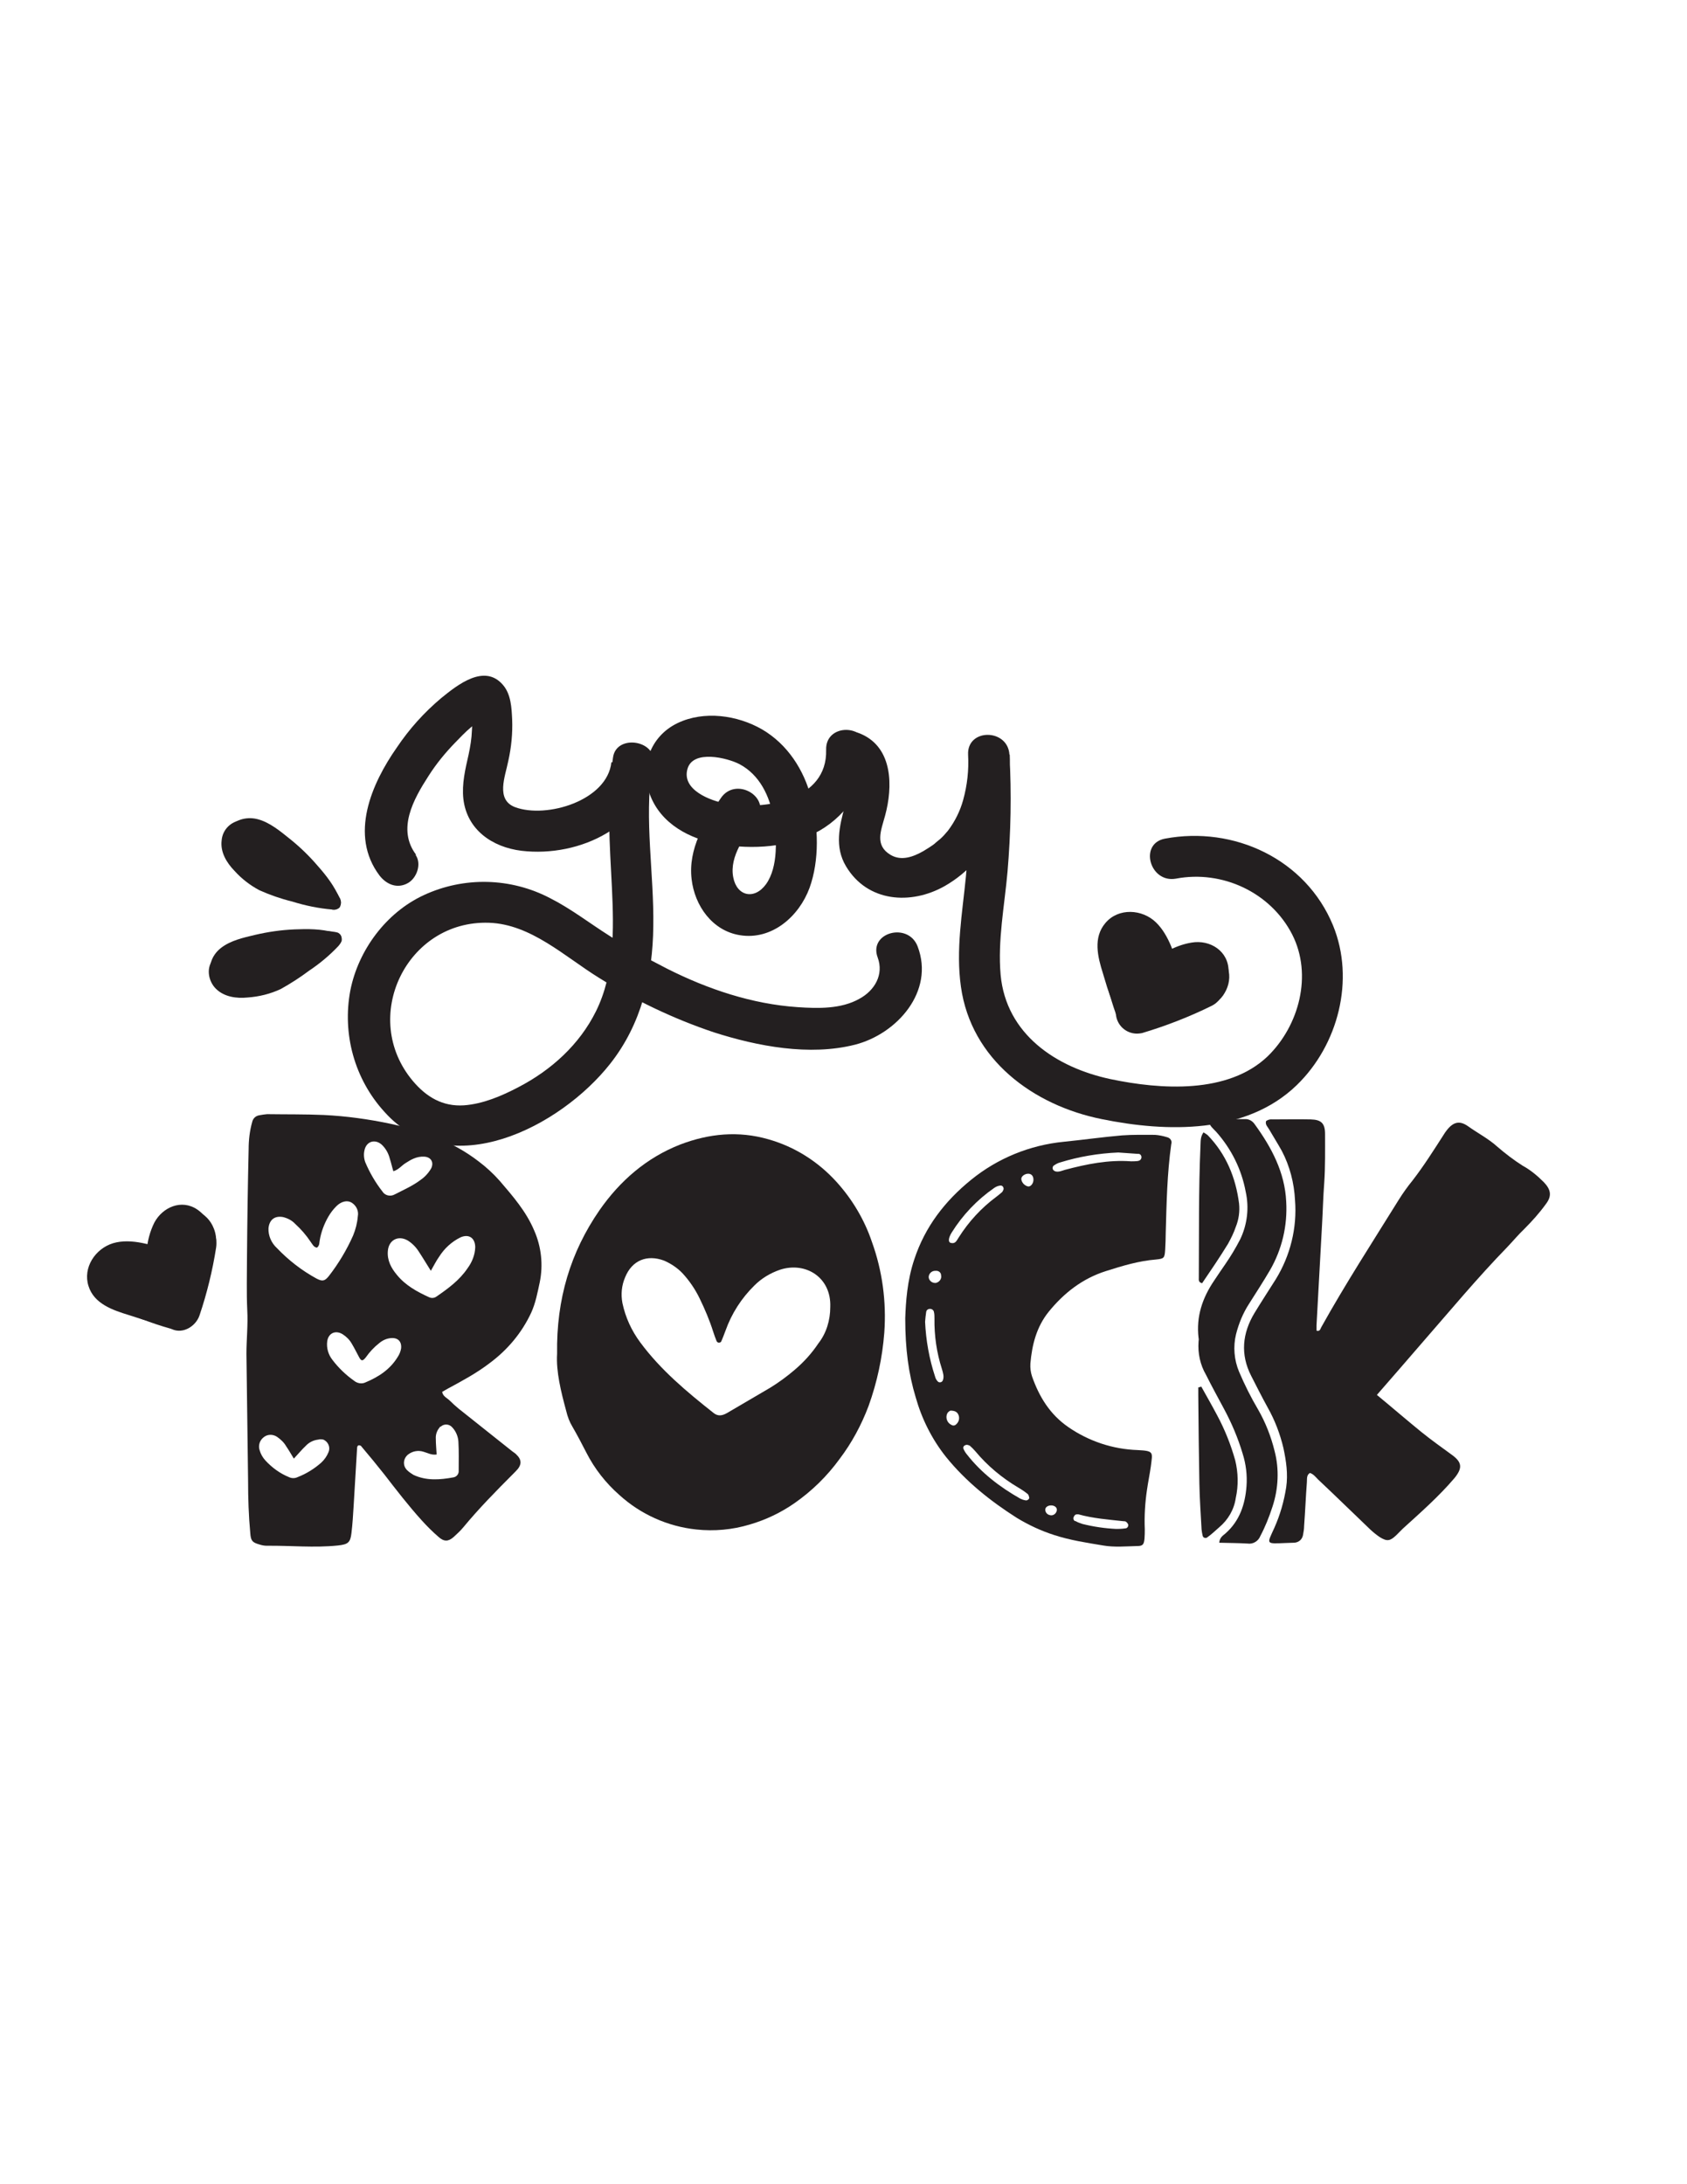 <?xml version="1.0" encoding="UTF-8"?> <!-- Generator: Adobe Illustrator 25.1.0, SVG Export Plug-In . SVG Version: 6.00 Build 0) --> <svg xmlns="http://www.w3.org/2000/svg" xmlns:xlink="http://www.w3.org/1999/xlink" version="1.1" id="Layer_1" x="0px" y="0px" viewBox="0 0 612 792" style="enable-background:new 0 0 612 792;" xml:space="preserve"> <style type="text/css"> .st0{fill:#231F20;} </style> <path class="st0" d="M151,310c-7.1-9.3-1-20.2,4.5-28.7c2.8-4.4,6.1-8.4,9.7-12.1c3.1-3.2,7.9-8.4,12.5-9.3h-4l1.3,0.5l-4.5-3.5 c1.2,1.8,0.8,5.9,0.7,8c-0.1,2.9-0.6,5.9-1.2,8.7c-1.2,5.3-2.5,10.6-1.9,16.1c1.3,11.2,10.5,17.5,21.1,18.8 c21.1,2.5,45.5-9,47.9-31.9c0.9-8.3-13.5-10.4-14.7-2c-2.4,15.9-1.2,31.6-0.4,47.5c0.7,14.9,1,30.9-5.8,44.6 c-6,12.1-16.2,21.3-28.1,27.5c-6.1,3.2-12.9,6.1-19.8,6.6c-7.7,0.5-13.6-3-18.5-8.8c-19.4-23-2.3-58.4,27.6-57.4 c15.2,0.5,27.5,12.3,39.8,19.9c13.1,8.2,27.1,14.9,41.7,19.8c15.9,5.1,34.8,8.7,51.3,4.5c15.2-3.9,28.9-19.3,22.7-35.6 c-3.4-9-17.9-5.1-14.5,4c2.3,6.2-1.1,12-6.7,15c-6.6,3.7-14.9,3.5-22.3,3c-16.5-1.1-32.6-6.5-47.3-13.9c-7.3-3.7-14.4-7.7-21.2-12.1 c-7.1-4.5-13.8-9.7-21.3-13.5c-14.3-7.5-31.3-7.9-45.9-1.1c-13.6,6.3-23.7,19.9-26.6,34.5c-3,15.8,1.5,32.2,12.4,44.1 c23.5,26.3,63.8,5.4,81.8-17.4c11.4-14.4,15.5-31.8,15.7-49.9c0.3-19.1-3.3-38.4-0.5-57.5l-14.7-2c-1.5,13.9-23.5,20.5-34.9,16.3 c-7.2-2.7-3.6-11.2-2.5-16.8c1.1-4.9,1.6-10,1.4-15c-0.2-4.2-0.4-9.1-3.3-12.5c-6.7-7.9-16.5-0.1-22.4,4.7 c-6.2,5.2-11.6,11.2-16.1,17.9c-9.2,13.1-17.4,31.8-6.3,46.5c2.5,3.2,6.4,4.9,10.3,2.7c3.2-1.8,5.1-7,2.7-10.3L151,310z"></path> <path class="st0" d="M261.5,289.4c-6,8.7-11.9,18.4-10.6,29.4c1.1,9.6,7.5,18.7,17.5,20.3c11.6,1.9,21.5-6.8,25.3-17.2 c3.6-10,3.2-22.3,0.6-32.5s-8.6-19.5-17.8-24.9c-9-5.2-21.1-6.9-30.7-2.3c-10,4.8-13.8,15.9-10,26c4,10.6,14.5,16.1,25.2,17.9 c12.1,2,25.4,1.3,36.3-4.9c10.4-6,17.7-17.2,17.4-29.3c-0.3-9.6-15.3-9.7-15,0c0.5,18.4-22.4,22-36.3,19.5c-5.5-1-16.2-4.9-14-12.6 c2-7.1,14.5-4,18.9-1.7c7.3,3.9,10.9,11.5,12.3,19.4c1.2,7.2,1.8,17.8-2.7,24.1c-4.2,5.8-10.6,4.4-11.9-2.5 c-1.5-7.7,4.5-15.2,8.6-21.1C279.9,289,266.9,281.4,261.5,289.4L261.5,289.4z"></path> <path class="st0" d="M305,278.8c5.1,2.3,2.6,9.4,1.5,13.5c-2,7.3-3.8,14.8,0.4,21.8c7.8,13.1,23.6,14.1,35.8,7.2 c17-9.7,24.5-28.8,23.6-47.7h-15c0.8,14.8,0.5,29.6-0.9,44.3c-1.3,13.3-3.7,26.5-1.8,39.9c3.7,26.4,26.2,43,51.1,48 c23.5,4.8,52.3,5.5,70.7-12.3c15.1-14.6,21.2-38.3,13.2-57.9c-9.9-24.1-36-36.2-61-31.5c-9.5,1.8-5.5,16.2,4,14.5 c16.8-3.2,34.4,5,42.2,20.3c7.4,14.6,2.5,33-8.9,44.1c-14.4,13.8-38.9,12.1-57,8.3c-19.8-4.2-37.9-16.3-39.9-37.8 c-1.1-12.5,1.4-25,2.5-37.4c1.2-14.1,1.5-28.3,0.7-42.4c-0.5-9.6-15.5-9.7-15,0c0.3,5.5-0.3,11-1.8,16.4c-1.1,4-3,7.8-5.5,11.1 c-0.9,1.1-1.8,2.1-2.8,3c0,0-3.2,2.6-1.6,1.4c-1.4,1.1-3,2.1-4.5,3c-3.7,2.1-8,3.7-11.9,1.4c-5.9-3.5-3.5-8.8-2-14.3 c2.8-10.3,2.9-24.4-8.6-29.5c-3.7-1.7-8-1.1-10.3,2.7C300.3,271.8,301.2,277.2,305,278.8L305,278.8z"></path> <path class="st0" d="M195.8,465c-0.8,3.7-1.5,7.5-3.1,11c-3.4,7.3-8.6,13.5-15.1,18.3c-4.7,3.6-9.9,6.4-15.1,9.2 c-0.7,0.4-1.4,0.8-2.1,1.2c0.3,1.7,1.8,2.2,2.8,3.2c1,1,2.1,2,3.2,2.9c6.5,5.2,13,10.3,19.5,15.5c0.5,0.4,1.1,0.7,1.5,1.2 c1.7,1.6,1.9,3.3,0.5,5.1c-0.5,0.6-1.1,1.2-1.6,1.7c-6.3,6.3-12.6,12.7-18.3,19.6c-1,1.2-2.2,2.3-3.4,3.4c-1.9,1.7-3.5,1.8-5.5,0 c-2.2-1.9-4.2-3.9-6.1-6c-4.8-5.3-9.2-11-13.6-16.7c-2.7-3.4-5.4-6.7-8.2-10c-0.2-0.4-0.7-0.6-1.2-0.5c-0.6,0.4-0.4,1.1-0.5,1.7 c-0.4,6.7-0.8,13.4-1.2,20.1c-0.2,3.3-0.4,6.7-0.8,10c-0.4,3.5-1.3,4.1-4.9,4.5c-8.6,0.9-17.2,0-25.8,0.1c-1,0-1.9-0.2-2.8-0.5 c-2.5-0.7-3-1.4-3.2-4c-0.6-6.4-0.8-12.7-0.8-19.1c-0.2-15.3-0.4-30.6-0.6-46c0-5.2,0.6-10.5,0.3-15.8c-0.3-6.4-0.1-12.8-0.1-19.1 c0.1-13.1,0.3-26.2,0.6-39.3c0-3.4,0.4-6.7,1.3-9.9c0.3-1.3,1.3-2.2,2.6-2.4c0.9-0.2,1.9-0.3,2.8-0.4c6.9,0.1,13.7,0,20.6,0.3 c8.1,0.4,16.2,1.5,24.2,3.2c11.5,2.5,22.4,6.3,31.9,13.6c2.8,2.1,5.4,4.5,7.7,7.1c4.8,5.6,9.6,11.1,12.5,18 C196.4,452.1,197.1,458.7,195.8,465z M115.5,522c-1.8,0.2-3.4,1-4.6,2.3c-1.4,1.3-2.6,2.8-4.3,4.6c-1.1-1.8-1.9-3.2-2.8-4.5 c-0.8-1.4-2-2.5-3.3-3.4c-1.5-1-3.5-1-4.9,0.2c-1.4,1.1-2,3-1.4,4.7c0.4,1.4,1.1,2.6,2.1,3.7c2.4,2.6,5.3,4.7,8.5,6 c1,0.5,2.2,0.5,3.2,0c3.1-1.2,6-3,8.5-5.2c1.2-1.1,2.1-2.4,2.7-3.9c0.7-1.7-0.1-3.7-1.9-4.5C116.7,521.9,116.1,521.8,115.5,522 L115.5,522z M100.5,452.6c4.2,4.4,9,8.1,14.3,11c2.1,1.1,3,1,4.5-0.9c3.5-4.5,6.5-9.5,8.8-14.7c0.9-2.2,1.5-4.5,1.7-6.9 c0.4-2-0.5-3.9-2.2-5c-1.6-1-3.8-0.5-5.6,1.3c-1.1,1.1-2.1,2.4-2.9,3.8c-1.5,2.6-2.6,5.5-3.1,8.5c-0.2,0.9,0,1.9-1,2.7 c-1.2-0.1-1.7-1.3-2.3-2.1c-1.6-2.4-3.5-4.6-5.6-6.5c-1.2-1.3-2.8-2.1-4.5-2.5c-3-0.5-4.9,1-5.2,4.1 C97.3,448,98.4,450.7,100.5,452.6L100.5,452.6z M141.9,485.2c-1.6,0.1-3.1,0.8-4.3,1.8c-1.9,1.5-3.5,3.2-4.9,5.2 c-1.2,1.5-1.7,1.4-2.6-0.4c-0.8-1.5-1.6-3.1-2.5-4.6c-0.8-1.4-1.9-2.5-3.3-3.4c-2.6-1.6-5.2-0.4-5.6,2.6c-0.3,2.4,0.4,4.8,1.9,6.7 c2.2,2.9,4.9,5.5,7.9,7.6c1.1,0.9,2.7,1.2,4,0.6c4.8-2,9-4.7,11.8-9.3c0.6-0.9,1-1.9,1.2-3C145.8,486.5,144.4,485,141.9,485.2 L141.9,485.2z M132.5,421.4c1.6,3.8,3.7,7.4,6.2,10.6c0.9,1.5,2.9,2,4.5,1.1c0.1,0,0.1-0.1,0.2-0.1c3.1-1.6,6.3-3,9.1-5.1 c1.6-1.1,2.9-2.5,3.9-4.2c1.1-2.2,0-4.2-2.6-4.3s-4.6,1-6.6,2.3c-1.5,0.9-2.5,2.4-4.5,3c-0.5-1.6-0.8-3.1-1.3-4.6 c-0.5-2-1.6-3.9-3.1-5.2c-2.5-2-5.5-0.9-6.1,2.3C131.9,418.5,132,420,132.5,421.4L132.5,421.4z M172.4,452.3c0-3.4-2.3-5-5.4-3.6 c-3.2,1.6-5.8,4-7.7,7c-1,1.4-1.8,3-3,5.1c-1.7-2.7-3-4.9-4.4-7c-1-1.6-2.4-3-4-4c-3.5-2-6.9-0.1-7.2,3.8c-0.3,3.4,1.2,6.2,3.3,8.7 c3.1,3.8,7.3,6.1,11.7,8.1c0.9,0.4,1.9,0.3,2.7-0.3c4.2-2.9,8.3-5.9,11.2-10.2C171.3,457.6,172.3,455,172.4,452.3L172.4,452.3z M159.4,517.7c-0.9,1.1-1.4,2.5-1.3,4c0,1.9,0.2,3.7,0.3,5.7c-1.9,0.3-3.3-0.6-4.8-1c-1.9-0.6-3.9-0.2-5.4,0.9 c-1.7,1.2-2.2,3.5-1,5.2c0.1,0.2,0.3,0.4,0.5,0.6c0.7,0.7,1.5,1.2,2.3,1.7c4.7,2.2,9.6,1.8,14.5,0.9c1.2-0.2,2-1.3,1.9-2.4 c0-3.5,0.1-7-0.1-10.5c-0.1-1.9-0.9-3.8-2.2-5.2c-1.1-1.3-3-1.4-4.2-0.3C159.6,517.3,159.5,517.5,159.4,517.7L159.4,517.7z"></path> <path class="st0" d="M202.1,490.9c-0.3-19.9,4.9-36.9,15.4-52.1c7.4-10.6,17-19,29.3-23.8c10.5-4,21.1-5,31.9-1.9 c9.6,2.7,18.1,8.1,24.8,15.5c5.7,6.3,10.1,13.7,12.8,21.7c3.8,10.5,5.3,21.7,4.5,32.9c-0.7,9.1-2.6,18-5.7,26.6 c-2.6,6.9-6.1,13.4-10.5,19.2c-4.5,6.2-10,11.6-16.3,16c-5,3.5-10.5,6.1-16.3,7.8c-6.3,1.9-12.9,2.5-19.4,1.8 c-10.4-1.1-20.2-5.5-27.9-12.5c-4.9-4.3-9-9.5-12-15.4c-1.6-3.1-3.2-6.2-5-9.3c-1.1-1.8-1.8-3.7-2.3-5.8 C203.5,504.6,201.7,497.3,202.1,490.9z M301.2,473.9c0.4-10.7-8.9-16.5-18.2-13.5c-3.5,1.2-6.7,3.1-9.3,5.7 c-4.7,4.6-8.3,10.2-10.5,16.4c-0.5,1.3-1,2.7-1.6,4c-0.3,0.4-0.9,0.5-1.3,0.2c-0.1-0.1-0.2-0.2-0.3-0.3c-0.5-1.2-0.9-2.4-1.3-3.6 c-1.3-4.1-3-8.1-4.9-12c-1.6-3.3-3.7-6.4-6.2-9.1c-1.9-2-4.2-3.5-6.7-4.6c-6.2-2.3-11.6-0.1-14.1,6c-1.3,3-1.6,6.2-1,9.4 c1.1,5.2,3.3,10,6.5,14.3c7.4,10,16.9,17.9,26.5,25.5c1.6,1.3,3.1,1.1,4.9,0.1c5.2-3.1,10.5-6.1,15.7-9.2c3.1-1.9,6.1-4.1,8.9-6.5 c3.3-2.8,6.2-6,8.6-9.6C299.8,483.4,301.2,478.7,301.2,473.9L301.2,473.9z"></path> <path class="st0" d="M424.9,414.9c-1.5,10.6-1.7,21.3-2,32c0,2.1-0.1,4.2-0.2,6.2c-0.2,3.1-0.4,3.3-3.3,3.6 c-6.3,0.5-12.2,2.3-18.2,4.2c-8.5,2.7-15.2,7.9-20.8,14.8c-4.4,5.5-6,11.9-6.6,18.7c-0.1,1.6,0.1,3.2,0.6,4.7 c2.6,7.4,6.5,13.8,13.2,18.4c7.4,5.1,16.1,8,25.1,8.3c6.1,0.3,5.4,0.8,4.8,5.9c-0.4,2.8-1,5.7-1.4,8.5c-0.7,4.7-1,9.5-0.8,14.3 c0,1.1,0,2.2-0.1,3.4c-0.2,2.1-0.6,2.7-2.6,2.7c-4.1,0.1-8.4,0.5-12.4-0.2c-6-1-12-1.9-17.8-3.8c-4.7-1.5-9.2-3.6-13.5-6.2 c-9.6-6.1-18.5-13.2-25.7-22.1c-5.1-6.4-8.8-13.8-11-21.6c-2.6-8.6-3.8-17.5-3.8-28.7c0.2-5.8,0.7-13.7,3.3-21.4 c3.9-11.8,11.1-21.1,20.6-28.8c9.6-7.8,21.3-12.6,33.7-13.8c7-0.7,14-1.7,21-2.3c4-0.3,8-0.2,12-0.2c1.4,0.1,2.9,0.4,4.2,0.8 C424.6,412.6,425.3,413.7,424.9,414.9z M341.7,496.4c-1.9-5.9-2.8-12.1-2.7-18.3c0-0.8,0-1.6-0.2-2.4c-0.1-0.6-0.7-1.1-1.4-1.1 c-0.7,0-1.3,0.4-1.4,1.1c-0.2,1.2-0.3,2.4-0.4,3.6c0.3,6.7,1.5,13.4,3.6,19.8c0.2,0.8,0.6,1.5,1.2,2c0.6,0.3,1.3,0.1,1.6-0.5 C342.6,499.2,342.1,497.8,341.7,496.4z M336.9,463c0,1.2,1.1,2.2,2.3,2.2c0.1,0,0.2,0,0.3,0c1.3-0.3,2.2-1.5,1.9-2.8 c0-0.9-0.8-1.6-1.7-1.6c-0.1,0-0.2,0-0.2,0C338.1,460.7,337,461.7,336.9,463z M347.8,513.3c-0.4-1.2-1.2-1.8-3-1.8 c-0.5,0.2-0.8,0.5-1.1,0.9c-0.8,1.5-0.2,3.4,1.3,4.2c0.2,0.1,0.4,0.2,0.7,0.3c0.3,0,0.6,0,0.9-0.2 C347.7,515.9,348.2,514.6,347.8,513.3L347.8,513.3z M361.4,434c0.8-0.6,1.5-1.2,2.2-1.8c0.2-0.3,0.4-0.7,0.5-1.1 c-0.1-1-0.7-1.3-1.3-1.2c-0.8,0.1-1.5,0.4-2.2,0.9c-6.2,4.3-11.4,9.8-15.4,16.2c-1.2,2-1.3,3.5-0.2,3.7c1.7,0.4,2.1-1,2.8-2 C351.4,443,356,438,361.4,434z M372.9,541.8c-1.1-0.9-2.3-1.7-3.5-2.4c-5.9-3.5-11.2-7.9-15.6-13.2c-0.6-0.7-1.3-1.4-2-2 c-0.4-0.2-0.8-0.3-1.2-0.3c-0.9,0.2-1.3,0.7-1.1,1.4c0.3,0.7,0.7,1.4,1.2,2c5.3,6.8,12,11.9,19.4,16.1c0.6,0.3,1.2,0.5,1.8,0.6 c0.6,0.2,1.3-0.2,1.5-0.8C373.3,542.6,373.2,542.2,372.9,541.8L372.9,541.8z M374.9,428c0.1-1.4-0.6-2.3-1.7-2.4 c-1.3-0.1-2.8,0.9-2.7,2c0.2,1.3,1.2,2.3,2.4,2.6C373.8,430.4,374.8,429.3,374.9,428L374.9,428z M379.2,547.4c0,1,0.7,1.8,1.7,2 c1,0.3,2.1-0.4,2.4-1.4c0-0.1,0-0.2,0.1-0.3c0.1-1-0.6-1.6-1.6-1.8C380.4,545.7,379.2,546.4,379.2,547.4L379.2,547.4z M414.1,419.5 c-0.1-0.7-0.6-1.2-1.3-1.1c-2.4-0.2-4.8-0.3-7.1-0.5c-7.2,0.3-14.3,1.5-21.1,3.6c-0.8,0.2-1.5,0.6-2.1,1c-0.6,0.3-0.8,1-0.5,1.6 c0,0,0,0,0,0c0.3,0.4,0.6,0.6,1.1,0.7c1.1,0.2,2.2-0.3,3.2-0.6c7.9-2.1,15.8-3.7,24-3.1c0.8,0,1.6,0,2.4-0.1 C413.4,420.9,414.1,420.5,414.1,419.5L414.1,419.5z M390.1,551.5c0.8,0.5,1.7,0.8,2.6,1.1c4,1,8.1,1.6,12.2,1.8c0.8,0,2,0,3.3-0.2 c0.6,0,1.1-0.5,1.1-1.2c0,0,0-0.1,0-0.1c-0.1-0.4-0.4-0.8-0.8-1.1c-0.3-0.2-0.6-0.2-0.9-0.2c-5.5-0.6-11-1-16.4-2.5 c-0.2,0-0.3,0-0.5,0c-0.5,0-0.9,0.3-1.1,0.8c-0.4,0.6-0.2,1.3,0.4,1.7L390.1,551.5z"></path> <path class="st0" d="M461.6,546.4c-1.2,3.7-2.6,7.2-4.4,10.6c-0.7,1.8-2.6,3-4.6,2.7c-3.3-0.2-6.7-0.2-10.3-0.3 c0.2-2,1.4-2.6,2.3-3.4c5.1-4.5,7.1-10.5,7.6-17.1c0.3-4-0.2-8-1.4-11.8c-1.7-5.7-4-11.1-6.8-16.3c-2.2-4.1-4.4-8.1-6.5-12.3 c-2.1-3.6-3-7.8-2.7-12c0.1-0.5,0.1-1,0-1.4c-0.9-7.7,1.4-14.5,5.7-20.8c1.3-2,2.7-4,4-5.9c2-2.9,3.8-5.9,5.4-9 c2.6-5.4,3.3-11.5,2-17.3c-1.5-8.1-5.2-15.5-10.7-21.7c-1-1.1-2.4-2.1-2.7-3.8c0.4-1.1,1.4-0.8,2.1-0.8c3.7,0,7.4,0,11,0 c1.5-0.1,2.8,0.7,3.6,1.9c6.1,8.4,10.9,17.4,11.4,28c0.5,8.7-1.5,17.3-5.9,24.9c-2.4,4.1-5,8.1-7.6,12.2c-2.2,3.4-3.7,7.1-4.7,11 c-1.1,4.5-0.7,9.3,1.1,13.6c2,4.7,4.3,9.3,6.9,13.7c2.7,4.7,4.7,9.8,6,15.1C464.1,532.7,463.8,539.8,461.6,546.4z M434.9,463.4 c0.1-16-0.1-31.9,0.6-47.9c0.1-1.6-0.1-3.2,1.1-4.9c0.5,0.3,1,0.6,1.5,1c6.7,6.9,10.2,15.4,11.4,24.8c0.3,2.9-0.1,5.8-1.2,8.5 c-0.7,2.1-1.7,4.1-2.8,6.1c-3,4.9-6.2,9.6-9.4,14.3C434.7,465,434.9,464,434.9,463.4L434.9,463.4z M442.3,553.8 c-1.4,1.2-2.8,2.6-4.4,3.7c-0.4,0.3-1.1,0.2-1.4-0.2c-0.1-0.1-0.1-0.2-0.2-0.4c-0.2-0.8-0.3-1.5-0.4-2.3c-0.3-5.6-0.7-11.1-0.8-16.7 c-0.2-10.7-0.3-21.3-0.4-32c0-0.9,0-1.9,0-2.8l1.1-0.3c1.9,3.4,3.9,6.9,5.7,10.3c2.8,5.2,5,10.7,6.6,16.4c1.1,4.5,1.2,9.2,0.2,13.7 C447.7,547.4,445.5,551.1,442.3,553.8L442.3,553.8z M560,428.6c2.6,2.7,3.1,5,0.8,8c-2.3,3.2-5,6.2-7.8,9c-2.2,2.1-4.1,4.4-6.2,6.6 c-11,11.3-21.1,23.5-31.5,35.4c-5.1,5.9-10.2,11.8-15.8,18.2c5.7,4.7,10.9,9.2,16.2,13.5c3.6,2.9,7.4,5.6,11.1,8.3s3.7,4.8,0.9,8.3 c-5.7,6.7-12.3,12.5-18.8,18.4c-0.8,0.8-1.6,1.6-2.4,2.4c-2.2,2.1-3.3,2.3-5.9,0.7c-1.2-0.8-2.3-1.7-3.4-2.7 c-6.4-6.1-12.6-12.2-19-18.2c-0.9-0.9-1.7-2-3-2.4c-1.3,0.8-1,2.2-1.1,3.4c-0.4,5.2-0.6,10.5-1,15.8c0,1.1-0.2,2.2-0.4,3.3 c-0.3,1.7-1.7,2.8-3.4,2.8c-1,0-1.9,0.1-2.9,0.1c-7.4,0.3-6.8,0.5-4.1-5.5c2.1-4.7,3.5-9.6,4.3-14.7c0.7-4.8,0-9.5-1-14.2 c-1.2-5.1-3.1-10.1-5.7-14.7c-2.1-3.8-4-7.6-6-11.5c-4-7.8-3.2-15.5,1.2-22.8c2.5-4.1,5.1-8.1,7.7-12.2c5.3-8.6,7.8-18.7,7-28.7 c-0.3-6.2-1.9-12.4-4.8-17.9c-1.5-2.7-3.1-5.2-4.6-7.8c-0.5-0.9-1.5-1.7-1.1-3c0.7-0.5,1.5-0.7,2.3-0.6c4.6,0,9.3-0.1,13.9,0 c3.8,0.1,5.2,1.4,5.2,5.3c0,5.9,0.1,11.8-0.3,17.7c-0.4,5.1-0.5,10.2-0.8,15.3c-0.7,12.1-1.3,24.2-2,36.4c0,0.6,0,1.2,0,1.9 c1.2,0.4,1.4-0.6,1.7-1.2c8.8-15.8,18.6-30.9,28.1-46.2c1.5-2.4,3.2-4.8,5-7c4.1-5.3,7.7-11,11.3-16.6c0.3-0.5,0.7-1.1,1.1-1.6 c2.4-3.1,4.7-3.7,7.8-1.5c3.5,2.5,7.4,4.5,10.6,7.4c2.9,2.5,5.9,4.8,9.2,6.9C555,424.1,557.6,426.2,560,428.6L560,428.6z"></path> <path class="st0" d="M428.1,353c-1.8-6.3-3.9-13.8-8.7-18.5c-5-4.9-13.7-5.4-18.4,0.2c-4.5,5.3-2.8,12.2-0.9,18.2s3.9,15.6,10.6,18 c3.9,1.4,7.3-0.2,10.9-1.5c3.9-1.4,7.7-2.8,11.5-4.3c5.9-2.3,12.5-5.4,12.6-12.8s-6.7-11.7-13.5-10.5c-3,0.5-6,1.6-8.7,3.1 c-1.9,1.1-5.9,5.3-7.2,5.5h4c-1.5-0.6-2.5-2-2.4-3.6l-14.7,2c1,6.1,1.6,12.3,1.6,18.5c0.1,4.2,3.5,7.5,7.7,7.5 c0.6,0,1.2-0.1,1.8-0.2c8.7-2.6,17.2-5.9,25.3-9.9c8.6-4.3,1.1-17.2-7.6-13c-7,3.5-14.2,6.3-21.7,8.4l9.5,7.2 c-0.1-7.6-0.8-15.2-2.1-22.6c-0.6-3.7-4.9-5.8-8.2-5.4c-4,0.5-6,3.6-6.5,7.4c-0.9,7.4,6.2,16.4,13.4,18.1c4.1,1,7.6-0.9,10.5-3.6 c1.2-1.3,2.7-2.5,4.2-3.4c0.7-0.5,1.5-0.8,2.4-1c2.6-0.3,2-1-1.8-2l-1-3.8c1.1-1.3,1.2-1.7,0.2-1.1l-1.8,0.7 c-2.1,0.8-4.1,1.6-6.2,2.4c-3.7,1.4-7.5,3.1-11.4,3.9l5.8,0.8c0.1,0-1.5-4.8-2-6c-0.3-0.9-1.6-7.3-2.4-7.8c-0.6-0.4-3.5,1.5-3.6,2.2 s1.1,2,1.4,2.8c1.1,2.7,2,5.5,2.8,8.3C416.3,366.2,430.8,362.2,428.1,353L428.1,353z"></path> <path class="st0" d="M430.8,355.1c0.1,0.2,0.1,0.5,0.2,0.7l-0.3-2c0,0.2,0,0.5,0,0.8l0.3-2c0,0.3-0.1,0.7-0.2,1l0.8-1.8 c-0.2,0.4-0.4,0.8-0.6,1.1l1.2-1.5c-0.2,0.3-0.5,0.5-0.7,0.7l1.5-1.2c-0.2,0.1-0.4,0.3-0.6,0.4l1.8-0.8c-0.3,0.1-0.7,0.2-1,0.3 c-1.9,0.5-3.5,1.8-4.5,3.5c-2.1,3.6-0.9,8.2,2.7,10.2c0,0,0,0,0,0c1.8,0.9,3.8,1.2,5.8,0.8c3-0.7,5.6-2.6,7.1-5.3 c1.6-2.7,2.1-5.9,1.2-8.9c-0.6-1.9-1.8-3.5-3.5-4.5c-1.8-1-3.8-1.3-5.8-0.8C432.2,347.1,429.5,351,430.8,355.1L430.8,355.1z"></path> <path class="st0" d="M405,359.2c0.3,1.5,0.2,3-0.3,4.4h14.5c-2.1-5.9-3.7-12-4.7-18.2c-0.6-4-5.6-6.2-9.2-5.2 c-4.3,1.2-5.9,5.2-5.2,9.2c1,6.2,2.6,12.3,4.7,18.2c2.4,6.8,12.3,7.4,14.5,0c1.2-4,1.3-8.3,0.3-12.4 C417.4,345.8,402.9,349.7,405,359.2L405,359.2z"></path> <path class="st0" d="M62,453.8c-6.3-2.2-14.3-5-21-3c-6.5,2-11,8.9-8.9,15.5c2,6.5,8.9,8.8,14.8,10.6s14.4,5.4,20.1,1.6 s6.4-14.5,8-20.6c1.7-6.8,3.3-14.7-3.4-19.3c-5.7-3.9-12.6-0.9-15.6,4.7c-1.6,3.2-2.5,6.7-2.8,10.2c-0.3,3.3,0.8,6.6,0.5,9.8l1-3.8 c1.4-0.9,1.5-1.1,0.5-0.8c-0.6,0.2-1.3,0.3-1.9,0.4c-0.4,0.1-1.3-0.3-0.8,0.2l-9.1,11.8c6.3,2.9,12.3,6.4,18,10.3 c4.2,2.9,9.6-0.2,11-4.5c2.7-8,4.7-16.2,6-24.5c0.6-4-1-8-5.2-9.2c-3.5-1-8.6,1.2-9.2,5.2c-1.3,8.3-3.3,16.5-6,24.5l11-4.5 c-5.7-3.9-11.7-7.4-18-10.3c-7.2-3.4-15.8,5.6-9.1,11.8c5.6,5.2,15.2,5.6,21.7,1.6c3.8-2.3,5.4-6.5,5-10.8c-0.2-2.2-0.8-4.2-0.6-6.4 c0.1-1.1,0.3-2.1,0.7-3.1c0.9-1.8,0.2-1.5-2.1,0.7l-3.8-1c-0.7-2.3-1.2-2.7-1.3-1.3c-0.2,0.9-0.4,1.7-0.6,2.5 c-0.5,1.8-0.9,3.7-1.4,5.5l-1.4,5.5c-0.3,1.3-2.4,4.7,0.3,3.1l3.8-1c-3,0.2-6.6-1.3-9.5-2.1c-1.7-0.7-3.5-1.2-5.3-1.7l-0.6-0.2 c-1.5-1-1.5-0.8,0,0.7l-1,3.8c0.7-1.6,10.3,1.9,12.4,2.7C67.2,471.5,71.1,457,62,453.8L62,453.8z"></path> <path class="st0" d="M66.3,453.2l0.2,0.1l-1.8-0.8c0.3,0.1,0.6,0.3,0.9,0.5l-1.5-1.2c0.3,0.2,0.5,0.5,0.7,0.8l-1.2-1.5 c0.2,0.3,0.4,0.6,0.5,0.9l-0.8-1.8c0.1,0.3,0.2,0.7,0.3,1l-0.3-2c0,0.3,0,0.7,0,1l0.3-2c-0.1,0.3-0.1,0.5-0.2,0.8l0.8-1.8l-0.1,0.2 c-1,1.8-1.2,3.8-0.8,5.8c0.5,1.9,1.8,3.5,3.4,4.5c3.3,1.8,8.5,1.1,10.3-2.7c0.9-1.6,1.3-3.4,1.4-5.3c0-1.9-0.5-3.7-1.3-5.3 c-1.4-2.8-3.9-4.9-6.9-5.7c-4-1.1-8.1,1.3-9.2,5.3C60.1,448,62.4,452,66.3,453.2L66.3,453.2z"></path> <path class="st0" d="M54.9,476.6c1.4,0.8,2.5,1.8,3.4,3.1l7.3-12.5c-5.4-1.5-10.7-3.4-15.8-5.9c-3.7-1.8-8.1-1-10.3,2.7 c-1.9,3.3-1,8.5,2.7,10.3c6.2,3,12.7,5.5,19.4,7.4c3.3,0.9,6.7-0.6,8.5-3.5c1.8-3.1,0.9-6.4-1.2-9.1c-2.7-3.4-6.1-5.4-10-7 c-3.8-1.5-8.2,1.7-9.2,5.2C48.5,471.7,51.2,475.1,54.9,476.6L54.9,476.6z"></path> <path class="st0" d="M121.8,328c1.2-2.6-1.5-4.5-3.2-6.1c-2.9-2.6-5.7-5.1-8.6-7.6c-5.6-4.8-10-11.2-16.3-15 c-4.4-2.7-11-1.9-12.2,3.8c-0.7,3.1-0.5,6.5,2.1,8.7c3.3,2.6,6.9,5,10.6,6.9c4.4,2.5,8.9,4.7,13.6,6.7c2.9,1.4,6,2.6,9.1,3.6 C118.6,329.5,120.7,329.9,121.8,328c1.7-2.7-2.6-5.2-4.3-2.5c0.3-0.4,0.7-0.8,1.2-1c0.4-0.1,0.8-0.1,0.2-0.1c-0.2,0,0.8,0.2,0.3,0 l-0.3-0.1c-0.3-0.1-0.6-0.1-0.9-0.2c-2-0.6-4-1.4-5.9-2.2c-3.8-1.6-7.7-3.2-11.4-5.2c-3.8-2.1-7.6-4.3-11.2-6.7 c-0.6-0.4-1.2-0.8-1.8-1.2c-0.1-0.1-0.8-0.6-0.4-0.3l-0.6-0.5c-0.1-0.1-0.3-0.3-0.4-0.4c-0.4-0.3,0.3,0.3,0.1,0.1 c-0.1-0.1-0.1-0.3-0.2-0.4c0.2,0.3,0.2,0.5,0.1,0.1c-0.3-1.1-0.5-3.3,0.5-4.2s3.2-0.2,4.1,0.3c3.6,2,6.5,5.5,9.4,8.4 c1.8,1.8,3.6,3.7,5.5,5.4c2.2,1.9,4.4,3.9,6.7,5.9c1.4,1.3,2.9,2.5,4.3,3.9c0.3,0.3,0.6,0.6,0.9,0.9s-0.3-0.5-0.1-0.2 c-0.4-0.7-0.4-1.5,0-2.2c-0.7,1.2-0.3,2.7,0.9,3.4C119.5,329.6,121.1,329.2,121.8,328C121.8,328,121.8,328,121.8,328z"></path> <path class="st0" d="M89.8,309.1c0.6,0.3,1.1,0.6,1.7,1l0.4,0.3c0.2,0.1,0.2,0.1,0,0c0.2,0.2,0.5,0.4,0.7,0.6c1,0.9,2,1.8,2.9,2.7 c2,2.1,4.4,3.8,7.1,5c1.1,0.3,2.2-0.2,2.8-1.1c0.5-1,0.4-2.2-0.4-3c-3.4-2.9-6.5-6.1-9.4-9.5l-3.5,3.5l6.6,7.4l3.5-3.5 c-1.7-2-3.9-3.6-6.3-4.7c-0.9-0.4-1.8-0.5-2.8-0.8c-0.2,0-0.4-0.1-0.5-0.2c0.3,0.1,0.4,0.2,0.1,0c-0.1,0-0.2-0.1-0.3-0.2 c-0.2-0.1-0.2-0.1,0.1,0.1l-0.2-0.2c0.2,0.3,0.3,0.3,0.1,0.1c0.1,0.4,0.2,0.4,0.1,0.1l-1.7,3.2c0.2,0,0.3,0,0,0h0.5c0.3,0,0.7,0,1,0 h0.5c-0.3,0-0.2,0,0,0s0.6,0.1,0.9,0.2s0.6,0.2,0.9,0.3l0.4,0.2c-0.2-0.1-0.1,0,0.1,0c0.6,0.3,1.2,0.6,1.8,1l0.8,0.6 c0.3,0.2-0.2-0.2,0.1,0.1l0.4,0.3c0.5,0.4,1,0.9,1.5,1.3c1,1,1.9,2,2.8,3c1,1,2.6,1,3.5,0c0.9-1,0.9-2.6,0-3.5c-2-2.4-4.4-4.6-7-6.3 c-2.8-1.8-6.3-2.6-9.6-2c-1.3,0.4-2.1,1.7-1.8,3.1c0.8,2.7,3.3,3.5,5.7,4.1l0.7,0.2c0.3,0.1,0.3,0.1,0.1,0l0.4,0.2 c0.3,0.1,0.5,0.3,0.8,0.5c0.1,0,0.8,0.6,0.4,0.3c1,0.8,1.9,1.7,2.8,2.6c1,1,2.6,1,3.5,0c0.9-1,0.9-2.5,0-3.5l-6.6-7.4 c-1-1-2.6-1-3.5,0c-0.9,1-0.9,2.5,0,3.5c2.9,3.4,6,6.6,9.4,9.4l2.4-4.2c0.3,0.1,0.1,0.1-0.1,0l-0.4-0.2c-0.3-0.1-0.5-0.3-0.8-0.5 l-0.8-0.5l-0.4-0.3c0.2,0.1,0.2,0.2,0,0c-1-0.8-2-1.7-2.9-2.6c-1.9-2-4-3.6-6.3-5c-1.2-0.8-2.7-0.4-3.5,0.7 c-0.8,1.2-0.4,2.7,0.7,3.5C89.6,309.1,89.6,309.2,89.8,309.1L89.8,309.1z"></path> <path class="st0" d="M102.8,317.6l2.8,2.2c0.2,0.2,0.5,0.4,0.8,0.5c0.3,0.2,0.7,0.2,1,0.2c0.7,0,1.3-0.3,1.8-0.7 c0.5-0.5,0.7-1.1,0.7-1.8l-0.1-0.7c-0.1-0.4-0.3-0.8-0.6-1.1l-2.8-2.2c-0.2-0.2-0.5-0.4-0.8-0.5c-0.3-0.2-0.7-0.2-1-0.2 c-0.3,0-0.7,0.1-1,0.2c-0.3,0.1-0.6,0.3-0.8,0.5c-0.5,0.5-0.7,1.1-0.7,1.8l0.1,0.7C102.2,316.9,102.4,317.3,102.8,317.6L102.8,317.6 z"></path> <path class="st0" d="M95.1,303.4c-1.9-0.9-3.6-2.4-5.6-3.1c-1.9-0.7-4-0.5-5.7,0.5c-2,1.2-2.9,3.6-2.2,5.8c0.8,2.2,2.6,3.9,4.8,4.4 c1.1,0.3,2.2-0.2,2.8-1.1c0.5-1,0.4-2.2-0.4-3c0.2,0.3-0.2-0.5-0.3-0.5c0.2,0.4-0.1-0.3-0.1-0.3s-0.1-0.8-0.1-0.3c0-0.3,0-0.7,0-1 l-3.8,2.2c0.3,0.1,0.1,0.1,0-0.1c0.2,0.2,0,0.1,0-0.1c0.1,0.3,0.3,0.5,0.4,0.8c0.3,0.7,0.7,1.3,1.2,1.9c1.1,1.2,2.7,1.8,4,2.6 s2.6,1.7,3.8,2.6s2.3,1.8,3.6,2.8l3-3.9c-1.6-1.2-3.4-1.9-5.3-2.2c-1.3-0.3-2.7,0.4-3.1,1.7c-0.3,1.2,0.4,2.9,1.8,3.1 c0.7,0.1,1.5,0.3,2.2,0.6l0.3,0.1c0.2,0.1,0.4,0.2,0.6,0.3c0.4,0.2,0.7,0.5,1.1,0.7c1.2,0.6,2.7,0.2,3.4-1.1 c0.5-0.9,0.3-2.1-0.4-2.9c-2.6-2.2-5.4-4.2-8.2-6.1c-0.7-0.4-1.3-0.8-2-1.2c-0.3-0.2-0.7-0.4-1-0.6c0.3,0.2-0.3-0.5-0.1-0.1 c-0.8-1.3-1.2-2.7-2.7-3.5c-1.2-0.7-2.8-0.2-3.4,1c-0.2,0.4-0.3,0.7-0.3,1.2c-0.1,2.1,0.6,4.1,1.9,5.7l2.4-4.2 c-0.1,0-0.3-0.1-0.4-0.1c0.2,0,0.2,0.1,0,0l-0.5-0.3c-0.3-0.1,0.2,0.2,0,0c-0.1-0.1-0.2-0.2-0.3-0.3c-0.2-0.2,0.1,0.3,0,0 s-0.2-0.3-0.3-0.5c0.1,0.2,0.1,0.3,0,0s0-0.1,0,0.1c0-0.3,0-0.1,0,0.1c0.1-0.3,0-0.1,0,0c0.1-0.1,0.3-0.4,0.1-0.2s0.2-0.2-0.1,0.1 s0,0,0.1-0.1s0.4-0.2,0.1-0.1s0.2,0,0.2,0c0.3-0.1,0.1,0-0.1,0H87c0.2,0,0.8,0.1,0.3,0c0.3,0.1,0.6,0.1,0.8,0.2 c0.3,0.1-0.3-0.1,0.1,0c0.2,0.1,0.3,0.1,0.5,0.2c1.3,0.7,2.5,1.7,3.9,2.4c1.2,0.7,2.7,0.3,3.4-0.9C96.7,305.6,96.3,304,95.1,303.4 L95.1,303.4L95.1,303.4z"></path> <path class="st0" d="M106.6,322.2l0.9,0.4l-0.6-0.2c1.1,0.5,2.2,1.1,3.2,1.8c0.6,0.3,1.3,0.4,1.9,0.3c0.6-0.2,1.2-0.6,1.5-1.1 c0.3-0.6,0.4-1.3,0.2-1.9c-0.2-0.6-0.6-1.1-1.2-1.5c-1.5-1-3.1-1.8-4.7-2.4c-0.3-0.1-0.7-0.1-1,0c-0.3,0-0.6,0.1-0.9,0.3 c-1.2,0.7-1.6,2.2-0.9,3.4c0,0,0,0,0,0l0.4,0.5C105.8,321.9,106.2,322.1,106.6,322.2L106.6,322.2z"></path> <path class="st0" d="M86.7,304.2c1.1-0.2,2.2-0.2,3.2,0c0.8,0.4,1.5,0.9,2.1,1.6c1.7,1.3,3.2,2.8,4.5,4.5l4.3-2.5 c-0.9-1.3-2.2-2.5-3.6-3.3c-0.6-0.2-1.2-0.5-1.7-0.9c-0.3-0.4-0.6-0.8-0.8-1.2c-1.9-2.7-5.5-3.7-8.5-2.3c-2.4,1.1-5.2,5-3.1,7.6 c1.2,1.4,3.3,1.5,4.6,0.3c0.1-0.1,0.1-0.1,0.2-0.2c0.6-0.6,1.1-1.3,1.3-2.1c0.1-0.4,0.2-0.7,0.3-1.1c0-0.2,0.3-0.6,0.1-0.4l-0.9,0.9 l0.2-0.1l-1.3,0.3H88l-2.5-2.5c0.1,1,0.1,2,0.1,3c0,3.2,5,3.2,5,0c0-0.3,0.1-0.5,0.2-0.7l-4.3-1.8c0.2,1.5,0.2,3.1,0,4.6h5 c-0.1-1.2-0.3-2.4-0.9-3.5l-2.2,3.8c2.1,0,4.1-0.8,4.6-3c0.4-1.3-0.4-2.7-1.7-3.1c-0.9-0.2-1.8,0-2.5,0.6c-1.6,1.5-2,3.8-1,5.7 c0.9,1.9,4.2,1.5,4.6-0.6c0.3-1.5,0.5-3.1,0.5-4.7l-4.7,1.3c0.5,1,1,2,1.3,3.1c0.4,1.3,1.8,2.1,3.1,1.7c1-0.3,1.7-1.3,1.8-2.3 c0-0.2,0-0.4,0.1-0.5l-3.6,1.5c0.6,0.2,0.9,1,1.4,1.4c0.7,0.6,1.4,1.1,2.2,1.5c1.6,0.9,3.1,2,4.5,3.3c1.3,1.3,2.3,2.9,3.7,4.2 c1.5,1.4,3.3,2.4,5.2,3.1c2.6,1,4.5-3.4,1.9-4.6l-0.3-0.1l0.9,0.9l0,0l-4.2,2.4c1,1.1,2.1,2.1,3.3,2.9c0.5,0.4,1.1,0.7,1.7,1 c0.3,0.1,0.5,0.2,0.8,0.4s0.7,0.7,0.4,0.1c0.7,1.2,2.2,1.6,3.4,0.9c1.2-0.7,1.6-2.2,0.9-3.4c-1.1-2.5-3.3-4.3-6-4.9 c-2.2-0.5-4.5,2.5-2.4,4.2c1.4,1.2,2.8,2.2,4.3,3.1c0.8,0.4,2.3,1,2.7,1.9l2.4-3.2h-0.3l1.3,0.3c-0.3-0.1-0.2-0.2-0.6-0.6 c-0.4-0.4-0.9-0.7-1.4-1c-1-0.5-2.1-0.3-3.2-0.8c-2.4-1.2-4.9-2.3-7.4-3.1c-2.4-0.8-4.7-1.8-6.9-3c-1.1-0.5-2.2-1.2-3.3-1.9 c-0.3-0.2-0.6-0.5-0.9-0.8c-0.1-0.2-0.2-0.3-0.3-0.5c-0.4-0.6,1.1-0.5-0.6,0.4l-1.3,0.3h0.3l-1.3-0.3l0,0l-0.6-1.1 c0.1,0.5,0.2,1,0.2,1.5c0.1,0.7,0.4,1.3,0.8,1.8c0.8,0.9,2,1.2,3.1,1c1.2-0.3,2.1-1.4,2.2-2.7c0.1-1.3-0.6-1.9-1.2-2.9l-2.8,3.7 c0,0,0.1,0,0.2,0.1l0.2,0.3c0.2,0.5,0.2,0.4,0.1-0.2l0.6-1.1v0l1.3-0.3l-0.2,0c-1.4,0-2.5,1.1-2.5,2.5c0,0.4,0.1,0.9,0.3,1.2 c1.1,1.5,2.6,2.7,4.3,3.4c1.9,1,3.7,2.1,5.7,3c1.8,0.8,3.7,1.3,5.5,2.1c1.8,0.9,3.6,1.8,5.4,2.9c2.4,1.4,5.3-2.1,3-3.9l-6.2-5.1 c-0.9-0.9-2-1.6-3.2-2c-1.4-0.3-2.8,0.1-3.7,1.1l3-0.4c-2.2-1.6-4.6-2.8-7.1-3.5c-1.2-0.3-2.5,0.3-2.9,1.5c-0.5,1.1,0,2.5,1,3.1 c1,0.8,3.2,1.2,3.7,2.1l3.9-3c-2.8-2.7-5.9-5.1-9.3-7c-1.7-0.9-3.5-1.8-5.3-2.5c-1.9-0.9-3.9-1.4-6-1.6c-1.4,0-2.5,1.1-2.5,2.5 c0,2.3,2.2,3.5,3.9,4.6s3.3,2.2,5,3.3c2.1,1.3,4.8-1.3,3.4-3.4c-1.7-2.6-4.2-4.7-7.1-6c-1.2-0.6-2.7-0.3-3.4,0.9 c-0.7,1.2-0.3,2.7,0.9,3.4l7,4.8c2.7,1.8,5.2-2.5,2.5-4.3l-7-4.8l-2.5,4.3c2.1,0.9,4,2.3,5.3,4.2l3.3-3.4c-1.2-0.8-2.5-1.5-3.7-2.4 c-0.6-0.4-1.1-0.8-1.7-1.2l-0.7-0.5c0,0-0.8-0.6-0.7-0.5l0.3,1.3v-0.3l-2.5,2.5c1.6,0.2,3.2,0.7,4.7,1.4c4.6,2,8.9,4.8,12.5,8.3 c1,0.9,2.6,0.9,3.5-0.1c0.7-0.8,0.9-1.9,0.4-2.9c-1.2-2.3-3.6-2.5-5.5-3.9l-1.9,4.6c2.1,0.7,4.1,1.7,5.9,3c1,0.6,2.2,0.4,3-0.4 c-0.9-0.1-1.2,0-0.9,0.2l0.2,0.1c0.2,0.2,0.5,0.4,0.8,0.6l2.1,1.7l4,3.2l3-3.9c-1.6-0.9-3.1-1.8-4.8-2.6s-3.6-1.4-5.4-2.1 c-1.7-0.7-3.3-1.6-4.9-2.5c-0.8-0.4-1.7-0.9-2.5-1.3c-0.6-0.2-1.1-0.6-1.5-1.1L96,317c2.4,0.2,3.9-2.4,3.2-4.5c-0.6-1.9-2.1-3.4-4-4 c-1.4-0.3-2.7,0.5-3.1,1.8c-0.2,0.6-0.1,1.3,0.2,1.8c0.2,0.3,0.4,0.6,0.7,0.9c0.4,0.5,0.4,0.3-0.1-0.4l0.3-1.3l-0.1,0.2l0.9-0.9 l-0.2,0.1l1.3-0.3h-0.2l1.3,0.3c0.5,1,0.7,1.1,0.6,0.3c0-0.3-0.1-0.5-0.1-0.8c-0.1-0.6-0.4-1.1-0.8-1.6c-0.6-0.7-1.6-1.1-2.5-1.1 c-2.3,0.1-3.4,2.5-3.2,4.6c0.4,4.2,4.7,6.2,8,7.8c3.5,1.8,7.2,2.8,10.8,4.3c1.8,0.8,3.5,2.1,5.6,2.2c0.3,0,0.7,0.2,0.2-0.1 c0.2,0.2,0.4,0.4,0.6,0.6c0.7,0.7,1.7,1.1,2.7,1.2c1.4,0,2.5-1.1,2.5-2.5c0-0.2,0-0.4-0.1-0.6c-1.4-3.7-5.4-4.9-8.3-7.2l-2.4,4.1 c1.4,0.3,2.5,1.3,3,2.6l4.3-2.5c-1-1.4-2.2-1.9-3.7-2.7c-1.3-0.7-2.4-1.6-3.3-2.8c-0.8-0.8-2-0.9-3-0.4c-0.9,0.6-1.4,1.7-1.2,2.8 c0.2,1,0.8,1.8,1.7,2.2l1.9-4.6c-3.4-1.2-5-4.6-7.6-6.9c-1.4-1.2-2.9-2.3-4.5-3.2c-0.6-0.3-1.2-0.7-1.7-1.2 c-0.5-0.7-1.1-1.3-1.9-1.7c-1.2-0.7-2.8-0.3-3.4,1c-0.1,0.2-0.2,0.3-0.2,0.5c-0.2,0.6-0.3,1.2-0.3,1.9l4.9-0.7 c-0.4-1.5-1-2.9-1.8-4.3c-1.2-2.3-4.6-1.1-4.7,1.3c0,1.1-0.1,2.2-0.3,3.4l4.6-0.6c0.2,0.4-0.3,0.7,0.2,0.3l-4.2-2.4 c0.2-0.7,1-0.6,0.2-0.6c-1.4,0-2.5,1.2-2.5,2.6c0,0.4,0.1,0.8,0.3,1.2c0.1,0.3,0.2,0.7,0.2,1c0,1.4,1.1,2.5,2.5,2.5s2.5-1.1,2.5-2.5 c0.2-1.5,0.2-3.1,0-4.6c0-1-0.6-1.9-1.6-2.3c-0.9-0.4-2-0.2-2.7,0.5c-1.1,1.1-1.7,2.7-1.7,4.2h5c0-1,0-2-0.1-3 c0-1.4-1.1-2.5-2.5-2.5c-1.3,0-2.5,0.8-2.9,2.1c-0.1,0.4-0.2,1.6-0.5,1.7l1.3-0.3l0.6,0.2l0.9,0.9c1.1,1.6-0.2,1,0.3,0.6 c0.1-0.1,0.1-0.2,0.2-0.3c0.3-0.4,0.6-0.6,1.1-0.7c0.7-0.1,1.4,0.2,1.8,0.8c0.9,1.1,1.4,2.2,2.7,2.9s2.3,1,3.2,2.2 c0.7,1.2,2.2,1.5,3.4,0.9c1.2-0.7,1.6-2.2,0.9-3.4c-1.6-2.5-3.9-4.3-6-6.2c-1-1-2.3-1.8-3.6-2.2c-1.5-0.4-3-0.4-4.5-0.2 c-1.4,0-2.5,1.1-2.5,2.5C84.2,303.1,85.3,304.2,86.7,304.2L86.7,304.2z"></path> <path class="st0" d="M89.6,312.8l2.2,1.2c0.3,0.2,0.6,0.3,0.9,0.3c0.3,0.1,0.7,0.1,1,0c0.3-0.1,0.6-0.2,0.8-0.5 c0.3-0.2,0.5-0.4,0.6-0.7l0.3-0.6c0.1-0.4,0.1-0.9,0-1.3l-0.3-0.6c-0.2-0.4-0.5-0.7-0.9-0.9l-2.2-1.2c-0.3-0.2-0.6-0.3-0.9-0.3 c-0.3-0.1-0.7-0.1-1,0c-0.3,0.1-0.6,0.2-0.8,0.5c-0.3,0.2-0.5,0.4-0.6,0.7l-0.2,0.6c-0.1,0.4-0.1,0.9,0,1.3l0.2,0.6 C88.9,312.3,89.2,312.6,89.6,312.8L89.6,312.8z"></path> <path class="st0" d="M121.4,324c-5.3-5.2-10.5-10.4-15.9-15.5c-4.9-4.6-10.1-8.9-16.6-11.2c-1.3-0.4-2.7,0.4-3.1,1.7 c-0.3,1.3,0.4,2.7,1.7,3.1c5.8,2.1,10.6,6.3,15,10.5c5.1,4.9,10.2,10,15.3,14.9C120.2,329.8,123.8,326.3,121.4,324L121.4,324z"></path> <path class="st0" d="M85.5,304.8c1.1-0.8,2.4-1.6,3.6-2.2c0.3-0.1,0.5-0.4,0.7-0.6c0.2-0.2,0.4-0.5,0.4-0.9c0.1-0.3,0.1-0.7,0-1 c0-0.3-0.1-0.6-0.3-0.9c-0.3-0.6-0.8-1-1.4-1.2l-0.7-0.1c-0.4,0-0.9,0.1-1.3,0.4c-1.3,0.6-2.5,1.4-3.6,2.2c-0.3,0.1-0.5,0.4-0.7,0.6 c-0.4,0.5-0.6,1.2-0.5,1.9c0,0.3,0.1,0.6,0.3,0.9c0.3,0.6,0.9,1,1.5,1.1C84.2,305.2,84.9,305.1,85.5,304.8L85.5,304.8z"></path> <path class="st0" d="M86.8,303.8c1.4-2.8,5-2.3,7.3-1.1c3.3,1.8,6.4,4,9.3,6.6c3,2.5,5.7,5.3,8.3,8.2c2.5,2.9,5.2,6.1,6.7,9.7 c0.4,1.3,1.8,2.1,3.1,1.7c1.3-0.4,2.1-1.7,1.7-3.1c-1.8-4.4-4.8-8.3-8-11.9c-3-3.5-6.3-6.7-9.9-9.6c-3.5-2.8-7.5-6.2-12-7.3 c-4-1-8.9,0.3-10.8,4.2c-0.7,1.2-0.3,2.7,0.9,3.4C84.5,305.4,86,305,86.8,303.8L86.8,303.8z"></path> <path class="st0" d="M88,297.4c-4,0.2-7.3,3.3-7.6,7.4c-0.5,4.2,1.8,8,4.6,10.9c2.6,2.9,5.7,5.3,9.1,7.1c3.8,1.7,7.8,3.1,11.9,4.1 c4.8,1.5,9.7,2.5,14.6,2.9c1.4,0,2.5-1.1,2.5-2.5c0-1.4-1.1-2.5-2.5-2.5c-4.5-0.5-9-1.4-13.3-2.8c-4-1.2-8.4-2.2-12-4.3 c-3.4-1.9-6.3-4.6-8.6-7.8c-1.1-1.4-1.6-3.2-1.4-5c0.2-1.4,1.3-2.4,2.6-2.6C91.2,302.3,91.2,297.3,88,297.4z"></path> <path class="st0" d="M117.8,326.9l1.3,1.7c0.1,0.3,0.4,0.5,0.6,0.7c0.2,0.2,0.5,0.4,0.8,0.4c0.3,0.1,0.7,0.1,1,0 c0.3,0,0.7-0.1,0.9-0.3l0.5-0.4c0.3-0.3,0.5-0.7,0.7-1.1l0.1-0.7c0-0.4-0.1-0.9-0.3-1.3l-1.3-1.7c-0.2-0.3-0.4-0.5-0.6-0.7 c-0.2-0.2-0.5-0.4-0.8-0.5c-0.3-0.1-0.7-0.1-1,0c-0.3,0-0.7,0.1-0.9,0.3l-0.5,0.4c-0.3,0.3-0.5,0.7-0.6,1.1l-0.1,0.7 C117.5,326.1,117.6,326.6,117.8,326.9L117.8,326.9z"></path> <path class="st0" d="M120.9,329.3c3.2,0,3.2-5,0-5S117.6,329.3,120.9,329.3z"></path> <path class="st0" d="M116.7,326c0.4,0.6,0.9,1.2,1.5,1.5c0.3,0.2,0.6,0.4,0.8,0.6l-0.5-0.4c0.2,0.2,0.4,0.3,0.5,0.5l-0.4-0.5 c0.2,0.2,0.3,0.4,0.4,0.6l-0.2-0.6c0,0,0,0.1,0,0.1l4.6-1.9c-0.5-1-1-1.9-1.6-2.8c-0.4-0.5-0.9-0.9-1.5-1.1c-0.3-0.1-0.7-0.1-1,0 c-0.3,0-0.7,0.1-0.9,0.3c-0.6,0.3-1,0.9-1.2,1.5l-0.1,0.7c0,0.4,0.1,0.9,0.3,1.3c0.6,0.9,1.2,1.8,1.6,2.8c0.2,0.3,0.4,0.5,0.7,0.7 c0.2,0.2,0.5,0.4,0.8,0.5l0.7,0.1c0.3,0,0.7-0.1,1-0.2c0.2-0.1,0.4-0.2,0.6-0.3c0.3-0.2,0.5-0.4,0.6-0.7l0.2-0.6 c0.1-0.4,0.1-0.9,0-1.3c-0.1-0.4-0.3-0.8-0.6-1.2c-0.2-0.3-0.4-0.5-0.6-0.8c-0.1-0.1-0.2-0.2-0.3-0.3c-0.5-0.4-1.1-0.8-1.6-1.2 l0.5,0.4c-0.2-0.1-0.3-0.3-0.4-0.4l0.4,0.5l-0.1-0.2c-0.3-0.6-0.9-1-1.5-1.1c-0.3-0.1-0.7-0.1-1,0c-0.3,0-0.6,0.1-0.9,0.3 c-0.6,0.3-1,0.9-1.2,1.5l-0.1,0.7C116.3,325.2,116.5,325.7,116.7,326L116.7,326z"></path> <path class="st0" d="M88.6,317.3c3.4,2.8,7.3,4.9,11.6,6.3c1.3,0.3,2.7-0.4,3.1-1.8c0.3-1.3-0.4-2.7-1.8-3.1 c-0.5-0.1-0.9-0.3-1.4-0.5l-0.7-0.3l-0.2-0.1c-0.9-0.4-1.8-0.8-2.6-1.3c-0.9-0.5-1.7-1-2.5-1.5c-0.4-0.3-0.8-0.5-1.2-0.8 c-0.1-0.1-0.8-0.6-0.2-0.2c-0.2-0.1-0.4-0.3-0.6-0.5c-0.5-0.5-1.1-0.7-1.8-0.7c-1.4,0-2.5,1.1-2.5,2.5 C87.8,316.2,88.1,316.8,88.6,317.3L88.6,317.3z"></path> <path class="st0" d="M122.2,340.2c-1.2-2.3-4.9-1.2-6.8-0.9c-3.8,0.6-7.7,1.3-11.5,2c-2,0.4-4.1,0.6-6.2,0.8 c-5.1,0.5-10.6,0.6-15.5,2.5c-2.2,0.8-4.1,2.4-5.3,4.4c-1.4,2.5-1,5.7,1,7.8c2.1,2.5,4.8,4,8.1,3.5c1.6-0.3,3.2-0.8,4.7-1.3 c2.4-0.8,4.8-1.7,7.2-2.6c4.7-1.9,9.3-4,13.8-6.5c2.8-1.4,5.5-2.9,8.1-4.7c1.4-1,3.3-2.4,2.6-4.4c-0.4-1.3-1.8-2.1-3.1-1.8 c-1.3,0.4-2.1,1.7-1.8,3.1c-0.1-0.6-0.1-1.1,0.2-1.6c-0.2,0.3,0.6-0.5,0.1-0.1c-0.2,0.1-0.3,0.3-0.5,0.4c-0.2,0.2,0.6-0.4,0.2-0.1 l-0.4,0.3c-1.8,1.2-3.8,2.4-5.7,3.4c-1.6,0.9-3.3,1.8-4.9,2.6c-1,0.5-1.9,1-2.9,1.5c-1.3,0.7-2,1-3.2,1.5c-4,1.7-8,3.2-12.1,4.5 c-1.2,0.4-2.5,0.7-3.7,1c-0.3,0.1,0.5,0,0.2,0h-0.3c-0.1,0-0.3,0-0.4,0c-0.3,0.1,0.2,0,0.3,0.1c-0.1,0-0.1,0-0.2,0 c0,0-0.8-0.2-0.2,0s0,0-0.1,0l-0.5-0.3c-0.3-0.2-0.7-0.4-0.9-0.7c-0.6-0.5-1.4-1.3-1.5-2.1c0.1-0.7,0.4-1.4,1-1.9 c0.3-0.3,0.6-0.5,0.9-0.7l0.5-0.3c0.1,0,0.7-0.3,0.3-0.2s0.2-0.1,0.2-0.1l0.7-0.2c0.5-0.1,1-0.3,1.5-0.4c1.1-0.3,2.1-0.5,3.2-0.6 c2.3-0.4,4.6-0.5,6.8-0.8c2.7-0.2,5.3-0.5,8-1c2.9-0.5,5.8-1,8.8-1.5l3.5-0.6l1.1-0.2l0.8-0.1h0.5c0.2,0,0.3,0,0.5,0 c0.5-0.1,0,0-0.3-0.1c-0.5-0.2-1-0.5-1.3-1C119.3,345.6,123.6,343.1,122.2,340.2z"></path> <path class="st0" d="M88,353.7c-0.4,0.2,0.5-0.2,0.5-0.2c0.3-0.1,0.6-0.2,0.9-0.3c0.6-0.2,1.3-0.3,1.9-0.4s1.3-0.2,2-0.3l0.5-0.1H94 l1.3-0.2c2.7-0.3,5.3-1,7.8-2.2c1.1-0.6,1.5-2,1-3.1c-0.5-1.2-1.8-1.8-3-1.5c-4.1,0.8-8.4,1.2-12.6,1.4v5l9.9-0.5v-5 c-2.4,0.1-4.9,0.6-7.1,1.6c-0.9,0.5-1.8,1.1-2.6,1.7c-0.2,0.1-0.4,0.3-0.6,0.4s-0.7,0.4-0.2,0.1c-0.1,0.1-0.3,0.1-0.4,0.1h0.3 c-0.3,0-0.3,0,0,0c-0.1,0-0.3-0.1-0.4-0.1l1.5,3.7c0.1-0.3,0.3-0.5,0.5-0.8l0.3-0.4c-0.2,0.2-0.2,0.2,0,0c0.4-0.4,0.9-0.9,1.3-1.2 c-0.4,0.3,0.3-0.2,0.4-0.3c0.3-0.2,0.5-0.3,0.8-0.5s0.6-0.3,0.8-0.4s0.3-0.1,0,0l0.3-0.1c2.6-0.9,5.4-1.3,8.2-1.3 c1.4,0,2.5-1.1,2.5-2.5s-1.1-2.5-2.5-2.5c-3.3,0.2-6.8,0.4-10,1.7c-2.9,1.1-5.4,3.1-7,5.9c-0.7,1.2-0.2,2.8,1,3.5 c0.2,0.1,0.3,0.2,0.5,0.2c2.6,1,4.7-0.8,6.7-2.2l0.6-0.4l0.4-0.2c-0.2,0.1-0.2,0.1,0,0c0.5-0.2,1-0.4,1.6-0.5 c0.3-0.1,0.6-0.1,0.9-0.2c0.1,0,0.9-0.1,0.5-0.1c0.6-0.1,1.2-0.1,1.8-0.2c1.4,0,2.5-1.1,2.5-2.5s-1.1-2.5-2.5-2.5l-9.9,0.5 c-1.4,0-2.5,1.1-2.5,2.5s1.1,2.5,2.5,2.5c4.7-0.1,9.3-0.7,13.9-1.5l-1.9-4.6l-0.9,0.5c0.4-0.2-0.4,0.2-0.5,0.2 c-0.6,0.2-1.2,0.4-1.9,0.5c-0.6,0.1-1.3,0.3-1.9,0.4l-1,0.1l-0.5,0.1c0.2,0,0.2,0,0,0c-2.9,0.3-5.7,0.9-8.3,2 c-1.2,0.7-1.6,2.2-0.9,3.4c0.7,1.2,2.2,1.6,3.4,0.9L88,353.7z"></path> <path class="st0" d="M102.7,348.9l3.4-0.8c0.3-0.1,0.6-0.2,0.8-0.4c0.3-0.2,0.5-0.4,0.6-0.7c0.2-0.3,0.3-0.6,0.3-0.9 c0.1-0.3,0.1-0.7,0-1c-0.2-0.6-0.6-1.2-1.2-1.5c-0.6-0.3-1.3-0.4-1.9-0.2l-3.4,0.8c-0.3,0.1-0.6,0.2-0.8,0.5c-0.5,0.4-0.9,1-0.9,1.6 c-0.1,0.3-0.1,0.7,0,1c0.2,0.6,0.6,1.2,1.2,1.5C101.4,349,102.1,349.1,102.7,348.9L102.7,348.9z"></path> <path class="st0" d="M86.1,346.2c-1.8,0.9-4,1.1-5.8,2.4c-1.9,1.2-3,3.3-3.1,5.6c0.2,4.8,6,6.1,9.4,3.6c1-0.6,1.4-1.7,1.2-2.8 c-0.3-1.1-1.3-1.8-2.4-1.8c-0.8,0-1.5-0.2-2.1-0.8l-1.1,4.2c0.3-0.1,0.3-0.1,0.1-0.1h0.2l0.8,0.2c0.7,0.2,1.5,0.2,2.2,0.2 c1.6-0.3,3.2-0.9,4.7-1.6c3-1,6-1.8,9-2.4l-1.4-4.8c-2.1,0.5-4,1.6-5.6,3.1c-1,1-0.9,2.6,0.1,3.5c1,0.9,2.5,0.9,3.5,0 c1-0.9,2.1-1.5,3.4-1.8c1.3-0.4,2.1-1.7,1.7-3.1c-0.4-1.3-1.7-2.1-3.1-1.7c-3,0.6-6,1.4-9,2.4c-0.7,0.2-1.4,0.5-2.1,0.8 c-0.6,0.3-1.2,0.5-1.8,0.6c-0.2,0-0.4,0-0.7-0.1c-0.3-0.1-0.6-0.1-0.8-0.2c-0.9-0.2-1.8-0.2-2.7,0.1c-0.8,0.3-1.5,0.9-1.8,1.7 c-0.2,0.9,0,1.8,0.7,2.4c1.5,1.4,3.5,2.2,5.6,2.2l-1.3-4.6c-0.2,0.2-0.5,0.3-0.8,0.5c0.4-0.2-0.2,0-0.3,0.1c-0.3,0-0.3,0.1,0,0h-0.3 h-0.3c0.3,0,0.3,0,0,0s-0.3-0.1,0,0l-0.2-0.1c0.2,0.2,0.2,0.2,0,0c0.2,0.2,0.2,0.2,0,0c0.1,0.4-0.1-0.5,0,0.1c0-0.3,0-0.3,0-0.1 c0.1-0.3,0.1-0.3,0-0.2c0.4-0.7,1.1-1.3,1.8-1.6c1.5-0.6,3-1,4.5-1.7c1.2-0.7,1.6-2.2,0.9-3.4C88.8,345.9,87.2,345.5,86.1,346.2 L86.1,346.2z"></path> <path class="st0" d="M108.1,348.9c0.8-0.5,1.6-0.9,2.5-1.3l-0.6,0.2c0.6-0.2,1.2-0.5,1.7-0.6c1.3-0.4,2.1-1.7,1.8-3.1c0,0,0,0,0,0 c-0.2-0.6-0.6-1.2-1.2-1.5c-0.6-0.3-1.3-0.4-1.9-0.2c-1.7,0.5-3.3,1.3-4.8,2.2c-1.2,0.7-1.6,2.3-0.9,3.4c0.3,0.5,0.9,1,1.5,1.1 C106.8,349.4,107.5,349.3,108.1,348.9L108.1,348.9z"></path> <path class="st0" d="M82.1,352.9c0.4-0.8,1-1.5,1.7-2.1c0.8-0.4,1.7-0.7,2.6-0.8c2.2-0.5,4.5-0.8,6.8-0.7v-5c-1.7-0.1-3.4,0.3-4.9,1 c-0.4,0.3-0.9,0.5-1.4,0.6c-0.8,0.1-1.5-0.2-2.3-0.1c-3,0.2-5.5,2.4-6.1,5.3c-0.5,2.7,0.7,7.2,4.1,7.1c1.8-0.2,3.2-1.8,3-3.6 c-0.1-0.9-0.3-1.7-0.8-2.5c-0.4-0.5-0.8-1-1.1-1.6l0.3,1.3v-0.3l-0.3,1.3l0.2-0.2l-3.4,0.9c0.7,0.4,1.3,0.9,1.9,1.4 c1,0.9,2.5,0.9,3.5,0c1-1,1-2.6,0-3.5c-0.4-0.3-0.6-0.7-0.7-1.2l-3.7,2.8c1.1,0.7,2.2,1.5,3.1,2.5l3-3.9c-0.8-0.6-1.7-1-2.7-1.2 l1.1,4.2c1.5-2,2.1-3.9,0.4-6c-1.3-1.7-4.3-0.3-4.3,1.8c0,2.2,1.5,4,3.6,4.5c1.4,0.3,2.7-0.5,3-1.8c0.2-0.8,0-1.7-0.6-2.3 c-0.9-1-1.8-2-2.9-2.8l-2.3,4.1c1.3,0.2,2.6,0.6,3.9,1.1c2.3,0.9,4.2-2.6,2.4-4.2l-0.4-0.4l-0.9,3.4c-0.5,0.2,0.3,0.1,0.5,0 c0.5,0,1-0.1,1.4-0.1c0.9-0.2,1.7-0.5,2.5-0.9c1.6-0.7,3.4-1.1,5.1-1.3c2-0.2,3.9,0,5.9-0.3c1.8-0.3,3.5-1,5.1-1.9 c2.8-1.7,0.3-5.7-2.5-4.3l-0.3,0.1l1.3-0.3h-0.3l1.3,0.3l-0.3-0.2l-1.3,4.7c1.5-0.1,3-0.3,4.4-0.7c0.7-0.2,1.3-0.5,2-0.8 c0.5-0.3,1-0.5,1.5-0.6c2.8,0.1,3.4-4.2,0.7-4.9c-2.9-0.8-5.9-0.1-8.2,1.8c-0.8,0.8-0.9,2-0.4,3c0.6,1,1.7,1.4,2.8,1.1 c1.5-0.3,3-0.7,4.5-1.3c1.1-0.4,2.5-1.2,3.7-0.9l-1.1-4.2c0.2-0.2,1-0.2,0.4-0.3c-0.4,0-0.8,0-1.2,0.1c-0.6,0.1-1.1,0.4-1.6,0.8 c-0.4,0.3-0.8,0.8-1.2,1.1c-0.5,0.3-1,0.6-1.6,0.8c-2.3,1.1-4.6,2.3-6.7,3.8c-2.2,1.3-4.4,2.5-6.8,3.5c-1.1,0.6-2.3,1-3.5,1.2 c-0.3,0-0.6,0-0.9,0c-0.2,0-0.4-0.2-0.4-0.1v1.3l-0.1,0.1l-0.9,0.9l0.3-0.1l-1.3,0.3c-0.7-0.4-0.8-0.4-0.3-0.1l0.8,0.6 c0.5,0.3,1.2,0.5,1.8,0.5c1.3,0,2.5-0.7,3-1.9c0.5-1.2,0.2-2.5-0.7-3.4c-1-0.9-2.2-0.8-3.4-0.9l1.3,4.7c0.4-0.3,0.2-0.2,0.6-0.2 c0.1,0,0.2,0,0.2,0c0.6,0.2,0.5,0-0.5-0.7v-1.3l-0.1,0.3l0.6-1.1l-0.2,0.2c-1,1-0.9,2.6,0.1,3.6c0.4,0.4,1,0.7,1.6,0.7 c2.1,0.2,3.9-0.8,5.8-1.6s3.7-1.5,5.4-2.4s3.2-2,4.9-2.8c1.7-0.8,3.4-1.6,5.2-2.2c1.3-0.4,2.1-1.7,1.7-3.1c-0.4-1.3-1.7-2.1-3.1-1.7 l-7.8,1.7c-2.8,0.6-5,2-4.6,5.2l1.7-3.1c-2.6,0.7-5,1.8-7.2,3.3c-2.3,1.5-0.9,5.3,1.9,4.6c0.9-0.3,1.8-0.6,2.6-1.1 c0.3-0.2,1-0.7,1.3-0.6l0.7-4.9c-6,0.7-11.8,2.6-17,5.5c-1.8,0.9-3.5,2-4.8,3.5c-0.9,1-0.9,2.5,0,3.5c1.7,1.6,3.8,0.7,5.7,0.2 s4-1.2,6-1.9c1.3-0.4,2.1-1.8,1.7-3.1c-0.3-1-1.3-1.7-2.3-1.8c-3.2-0.2-6.3,0.5-9.1,2c-2.5,1.3-0.8,5.4,1.9,4.6l8.2-2.5 c3.1-1,1.8-5.8-1.3-4.8l-8.2,2.5l1.9,4.6c2-1.1,4.3-1.5,6.6-1.3l-0.7-4.9c-1.4,0.5-2.9,1-4.3,1.5c-0.7,0.2-1.4,0.4-2.1,0.6l-0.9,0.3 l-0.7,0.2c-0.4,0.1-0.3,0.1,0.3,0.1l1.1,0.6l-0.2-0.2v3.5c1.1-1.1,2.3-2.1,3.7-2.7c1.5-0.8,3-1.6,4.5-2.2c3.2-1.3,6.5-2.2,9.9-2.6 c1.2,0,2.3-0.9,2.5-2.2c0.2-1.2-0.6-2.4-1.8-2.8c-1.3-0.2-2.7-0.1-3.9,0.5c-0.9,0.5-1.7,0.9-2.7,1.2l1.9,4.6c1.8-1.3,3.9-2.2,6-2.8 c1.3-0.4,2.1-1.8,1.8-3.1v-0.3v1.3c0,0.2-1,0.3,0,0.2c0.4-0.1,0.8-0.1,1.1-0.2l2.6-0.6l5.2-1.1l-1.4-4.8c-1.7,0.7-3.5,1.4-5.2,2.2 s-3.2,1.8-4.9,2.8c-1.7,0.9-3.4,1.7-5.1,2.4c-1.4,0.6-3.2,1.7-4.8,1.6l1.8,4.3c1.3-1.3,1.2-3.4-0.1-4.7c-0.3-0.3-0.7-0.6-1.1-0.7 c-1.8-0.8-3.9-0.6-5.5,0.4c-1.2,0.8-1.4,2.4-0.7,3.5c0.4,0.6,1.2,1,1.9,1.1c0.2,0,0.4,0,0.6,0c0.4,0,0.3-0.1-0.5-0.4l-0.6-1.1 l0.1,0.2v-1.3v0.2l0.6-1.1l0.4-0.3h1.3c-0.6-0.4-1.3-0.7-1.9-1.1c-1.1-0.3-2.2,0-3,0.8c-1.6,1.6-0.9,4,0.7,5.4 c3.4,2.8,7.8,0.7,11.3-0.8s6.7-3.7,10-5.6c1.6-0.9,3.5-1.4,5-2.6c0.4-0.3,0.7-0.8,1.1-1c-0.2,0.1-0.3,0,0.1,0.1c1,0,2-0.4,2.8-1.1 c1-1,1-2.6,0-3.6c-0.3-0.3-0.7-0.5-1.1-0.6c-1.9-0.4-3.8-0.3-5.6,0.5c-1.7,0.7-3.5,1.2-5.3,1.6l2.4,4.2c1-0.7,2.2-0.9,3.3-0.5 l0.7-4.9c-1.5-0.1-2.7,0.7-4.1,1.2c-1.3,0.5-2.6,0.8-3.9,0.8c-1.4,0-2.5,1.2-2.4,2.6c0,0.8,0.5,1.6,1.2,2.1c1,0.6,2.3,0.6,3.4,0 l-2.5-4.3c-3.2,2-6.9,1.2-10.5,1.8c-1.9,0.3-3.7,0.9-5.4,1.6c-1.5,0.6-3.1,0.3-4.7,1.1c-1.2,0.7-1.6,2.2-0.9,3.4 c0.3,0.5,0.8,1,1.2,1.4l2.4-4.2c-1.3-0.5-2.6-0.9-3.9-1.1c-1.1-0.3-2.2,0.2-2.8,1.1c-0.6,1-0.4,2.2,0.4,3c1,0.9,2,1.8,2.9,2.8 l2.4-4.1c-0.2,0,0.1,0.4,0.1,0.3L83,352l0.2,0.3l-0.7-1.1c0-0.2,0.2-0.4,0-0.2c-1.1,1.4-0.9,3.7,1.1,4.2c0.5,0.1,1,0.4,1.5,0.7 c2.3,1.7,5-2,3-3.9c-1.3-1.2-2.6-2.3-4.2-3.2c-2-1.2-4,0.8-3.7,2.8c0.2,1.3,0.9,2.5,2,3.4l3.5-3.5c-0.9-0.8-1.9-1.5-2.9-2.2 c-1.2-0.7-2.7-0.3-3.4,0.9c-0.6,1-0.6,2.3,0,3.3c0.2,0.3,0.5,0.7,0.8,1c0.6,0.8,0,0.5,0.4-0.2l0.9-0.9l-0.3,0.2l1.3-0.3h-0.3 l1.3,0.4c0.3,0.2,0,0.1,0-0.1s-0.2-0.4-0.2-0.6c0-0.3,0-0.6,0.1-0.9c0.3-0.6,1-1,1.7-1c1.6-0.1,2.9,0.2,4.4-0.5 c1.1-0.6,2.4-1,3.7-0.9c1.4,0,2.5-1.1,2.5-2.5s-1.1-2.5-2.5-2.5c-3-0.3-6.1,0.5-9,1s-4.8,2.5-6.4,5c-1.8,2.7,2.5,5.2,4.3,2.5 L82.1,352.9z"></path> <path class="st0" d="M90.7,356.1l2.2-1c0.3-0.1,0.5-0.4,0.7-0.6c0.4-0.5,0.6-1.2,0.5-1.9c0-0.3-0.1-0.7-0.3-0.9l-0.4-0.5 c-0.3-0.3-0.7-0.5-1.1-0.6l-0.7-0.1c-0.4,0-0.9,0.1-1.3,0.3l-2.2,1c-0.3,0.1-0.5,0.4-0.7,0.6c-0.2,0.2-0.4,0.5-0.4,0.9 c-0.1,0.3-0.1,0.7,0,1c0,0.3,0.1,0.6,0.3,0.9l0.4,0.5c0.3,0.3,0.7,0.5,1.1,0.6l0.7,0.1C90,356.4,90.4,356.3,90.7,356.1L90.7,356.1z"></path> <path class="st0" d="M119.3,338.4c-7.3,0.9-14.7,1.7-22,2.7c-6.7,0.9-13.4,2.2-19.2,5.8c-2.7,1.7-0.2,6,2.5,4.3 c5.3-3.3,11.5-4.5,17.6-5.2c7-0.9,14-1.7,21-2.6c1.4,0,2.5-1.1,2.5-2.5C121.7,339.6,120.6,338.4,119.3,338.4L119.3,338.4z"></path> <path class="st0" d="M81.6,354.1c0-0.7,0.1-1.4,0.2-2.1l-0.1,0.7c0.1-0.7,0.2-1.4,0.4-2.1c0.2-0.7,0.1-1.3-0.2-1.9 c-0.3-0.6-0.9-1-1.5-1.1c-0.6-0.2-1.3-0.1-1.9,0.2c-0.6,0.3-1,0.9-1.2,1.5c-0.4,1.6-0.6,3.2-0.7,4.9c0,1.4,1.1,2.5,2.5,2.5 c0.7,0,1.3-0.3,1.8-0.7C81.3,355.3,81.6,354.7,81.6,354.1z"></path> <path class="st0" d="M81.4,352.5c-1.3-2.7,2-5.2,4-6.1c3.4-1.4,7-2.4,10.7-3c3.9-0.8,7.8-1.2,11.8-1.4c4-0.1,8.1-0.2,11.9,0.9 c3.1,0.9,4.4-3.9,1.3-4.8c-4.5-1.3-9.5-1.3-14.2-1.1c-4.9,0.2-9.7,0.9-14.4,2c-4.2,1-8.8,2-12.3,4.7s-5.1,7.2-3.2,11.3 c0.7,1.2,2.2,1.6,3.4,0.9C81.7,355.2,82.1,353.7,81.4,352.5L81.4,352.5z"></path> <path class="st0" d="M77.1,348.2c-2.4,3.1-1.4,7.8,1.3,10.4c3,2.9,7.4,3.5,11.4,3.1c4.2-0.3,8.3-1.3,12.1-3.1c3.6-2,7-4.2,10.2-6.6 c3.9-2.6,7.5-5.6,10.7-9c2.2-2.3-1.3-5.9-3.5-3.5c-3.1,3.2-6.4,6-10.1,8.5c-1.8,1.3-3.7,2.5-5.6,3.7c-1.7,1.2-3.5,2.3-5.4,3.1 c-1.9,0.8-3.9,1.3-6,1.6c-2.2,0.4-4.4,0.5-6.6,0.3c-2.7-0.4-6.5-2.9-4.2-5.9c0.7-1.2,0.3-2.7-0.9-3.4 C79.4,346.7,77.9,347,77.1,348.2L77.1,348.2z"></path> <path class="st0" d="M119.4,343h2.1c0.7,0,1.3-0.3,1.8-0.7c0.2-0.2,0.4-0.5,0.5-0.8c0.2-0.3,0.2-0.7,0.2-1l-0.1-0.7 c-0.1-0.4-0.3-0.8-0.6-1.1l-0.5-0.4c-0.4-0.2-0.8-0.3-1.3-0.3h-2.1c-0.3,0-0.7,0-1,0.2c-0.3,0.1-0.6,0.3-0.8,0.5 c-0.2,0.2-0.4,0.5-0.5,0.8c-0.2,0.3-0.2,0.7-0.2,1l0.1,0.7c0.1,0.4,0.3,0.8,0.6,1.1l0.5,0.4C118.5,342.9,118.9,343,119.4,343 L119.4,343z"></path> <path class="st0" d="M120.8,343.1c3.2,0,3.2-5,0-5S117.6,343.1,120.8,343.1z"></path> <path class="st0" d="M117.3,343.2c0.4,0.1,0.8,0.1,1.2,0.1c0.4,0,0.8-0.1,1.2-0.2c0.4-0.1,0.8-0.2,1.2-0.3l-0.7,0.1 c0.3,0,0.5,0,0.8,0l-0.7-0.1c0.2,0,0.3,0.1,0.5,0.1l1.3-4.8c-1.3-0.3-2.6-0.5-3.8-0.5c-0.3,0-0.7,0.1-1,0.2 c-0.3,0.1-0.6,0.3-0.8,0.5c-0.2,0.2-0.4,0.5-0.5,0.8c-0.2,0.3-0.2,0.7-0.2,1c0,0.7,0.3,1.3,0.7,1.8l0.5,0.4c0.4,0.2,0.8,0.3,1.3,0.3 c0.5,0,1,0.1,1.4,0.1l-0.7-0.1c0.6,0.1,1.2,0.2,1.7,0.3c0.7,0.2,1.3,0.1,1.9-0.2c0.3-0.1,0.5-0.4,0.7-0.6c0.2-0.2,0.4-0.5,0.4-0.9 c0.2-0.6,0.1-1.3-0.2-1.9c-0.3-0.6-0.9-1-1.5-1.1c-0.9-0.3-1.9-0.3-2.8-0.1c-0.5,0.1-1,0.3-1.5,0.4l0.7-0.1c-0.2,0-0.3,0-0.5,0 l0.7,0.1h-0.1c-0.3-0.1-0.7-0.1-1,0c-0.3,0-0.7,0.1-0.9,0.3c-0.3,0.2-0.5,0.4-0.7,0.6c-0.2,0.2-0.4,0.5-0.4,0.9 c-0.2,0.6-0.1,1.3,0.2,1.9l0.4,0.5C116.4,343,116.8,343.2,117.3,343.2L117.3,343.2z"></path> <path class="st0" d="M93.6,359.8c4.1-0.9,8-2.6,11.5-4.9c1.2-0.7,1.5-2.3,0.8-3.4c-0.7-1.1-2.2-1.5-3.3-0.9c-0.8,0.5-1.6,1-2.5,1.5 c-0.4,0.2-0.9,0.5-1.4,0.7l-0.7,0.3l-0.4,0.2c0.3-0.1-0.3,0.1-0.4,0.2l-0.7,0.3c-0.4,0.2-0.9,0.3-1.4,0.5c-1,0.3-1.9,0.6-2.9,0.8 c-1.3,0.4-2.1,1.7-1.7,3C90.9,359.3,92.3,360.1,93.6,359.8L93.6,359.8z"></path> </svg> 